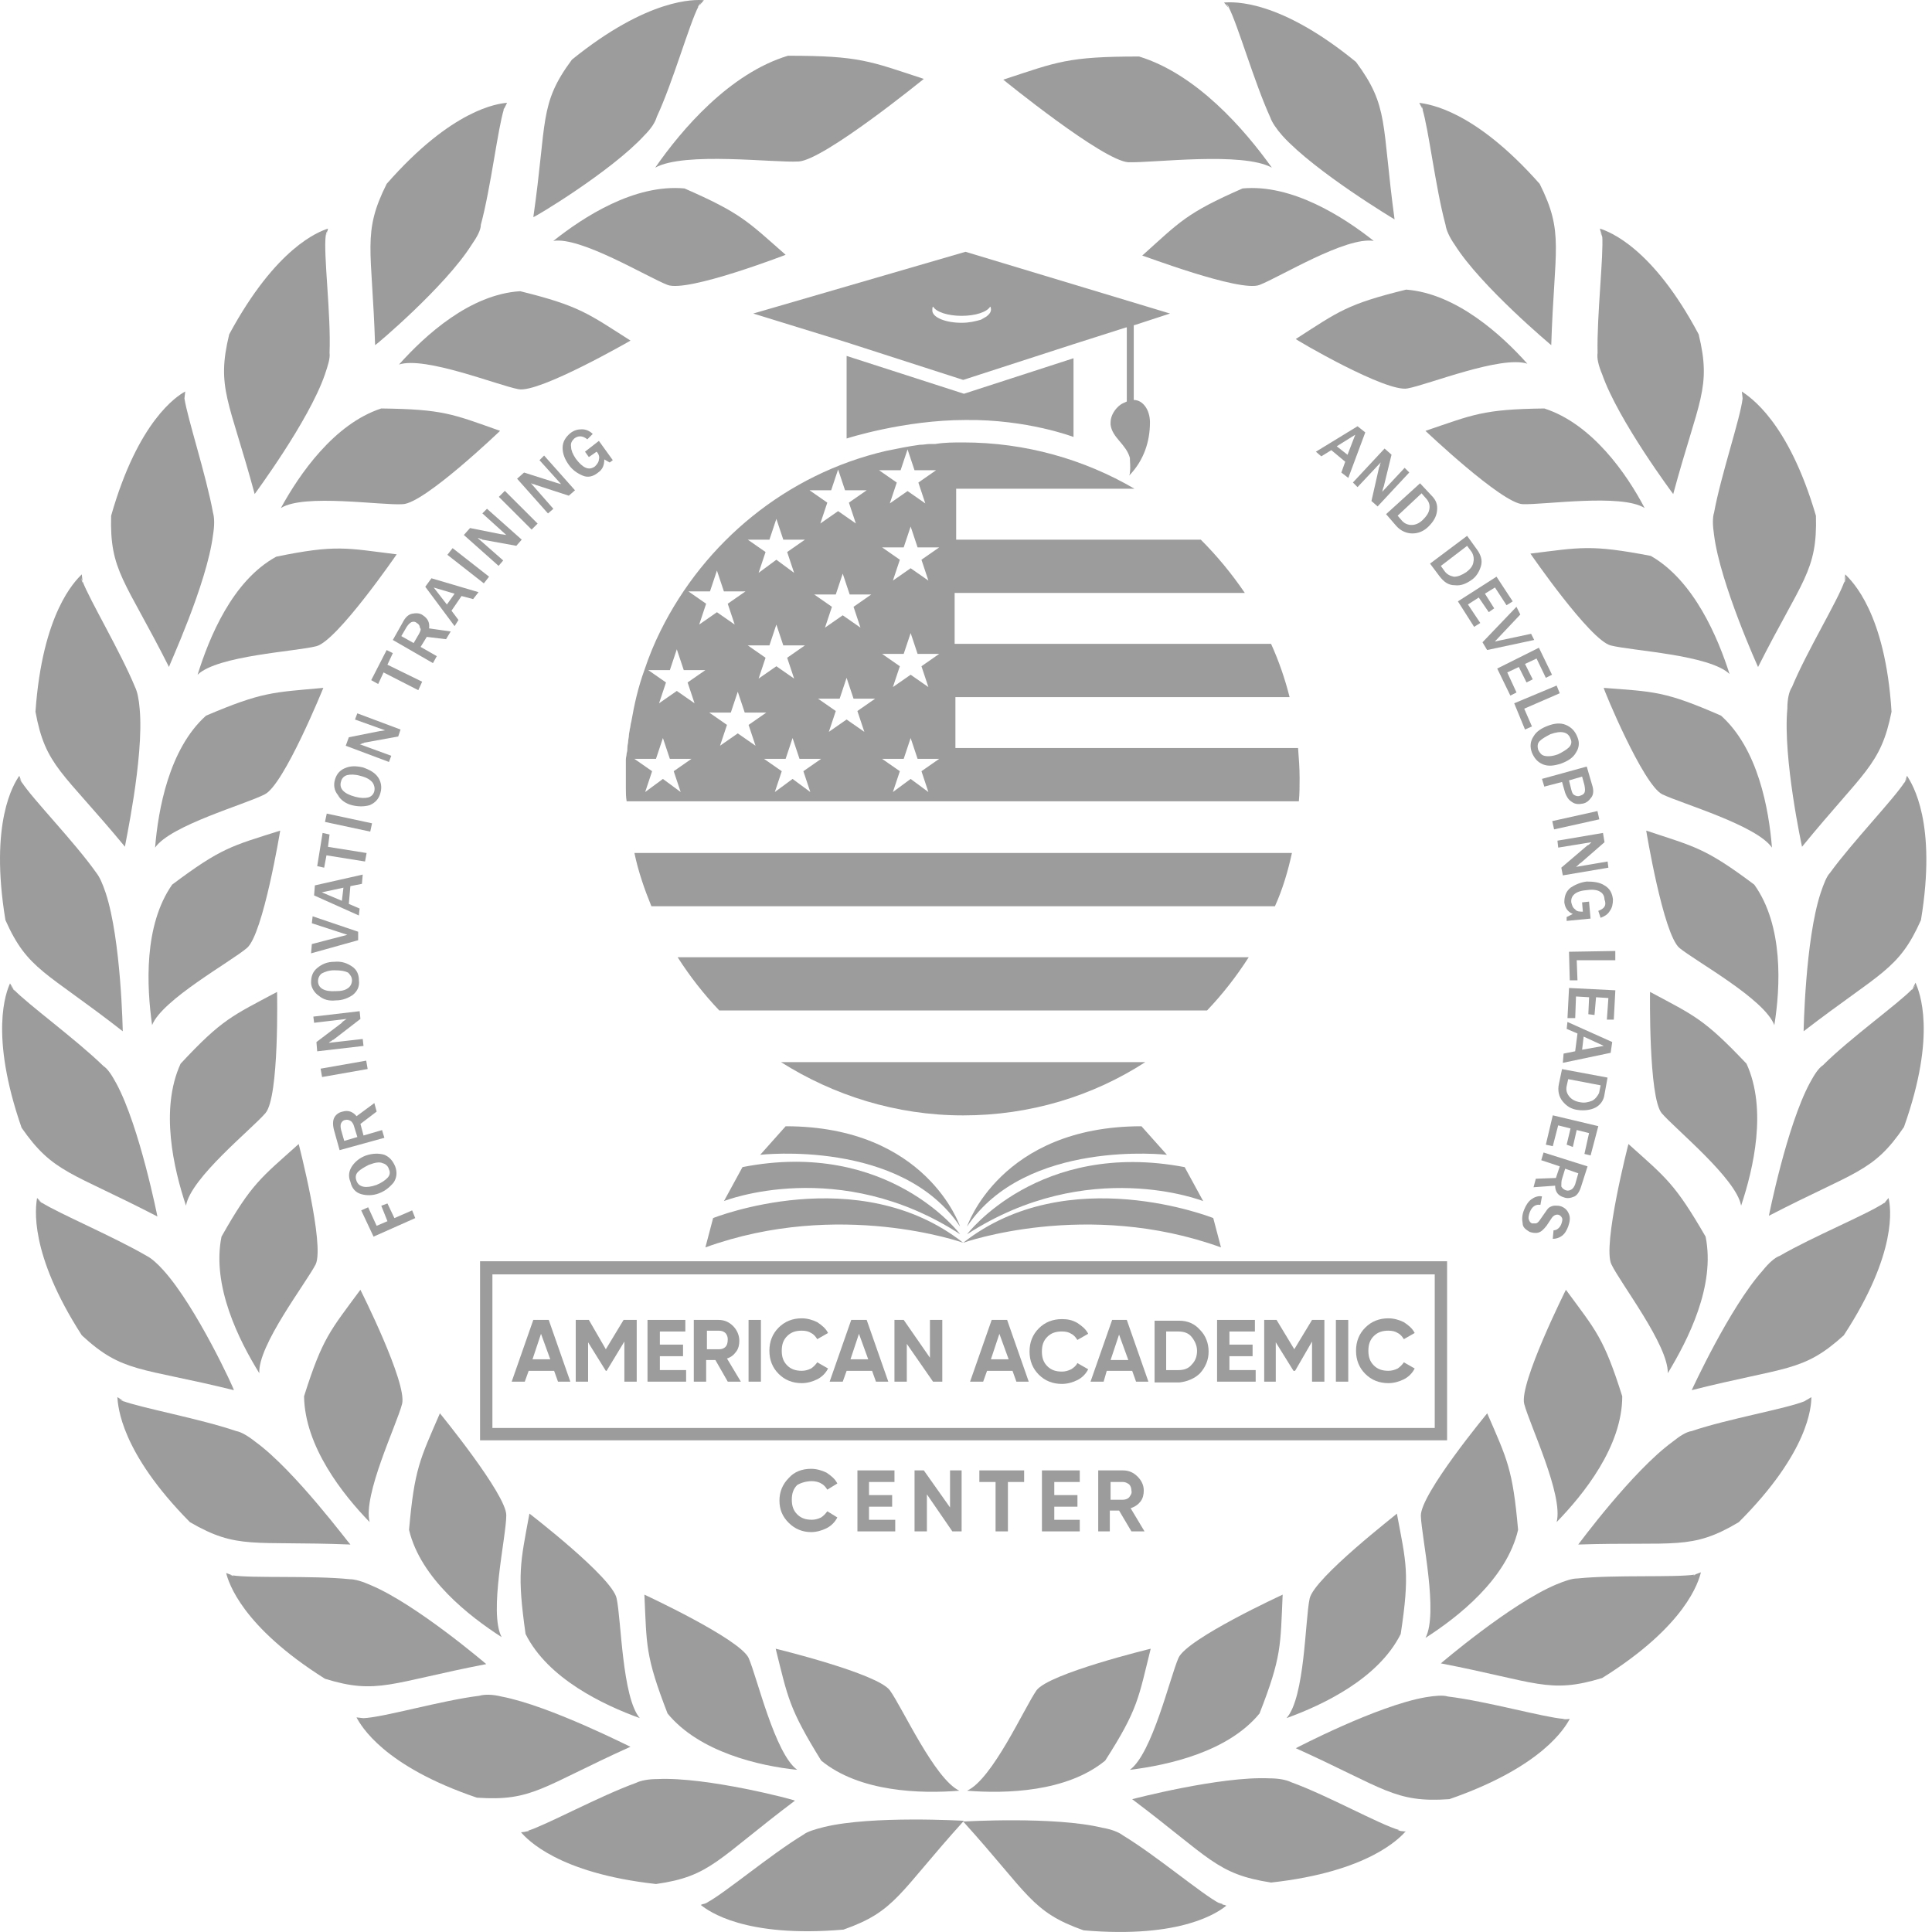 <svg width="92" height="92" viewBox="0 0 92 92" fill="none" xmlns="http://www.w3.org/2000/svg">
<g id="LOGO11">
<g id="Group">
<path id="Vector" d="M31.457 30.035C31.163 30.623 30.906 31.248 30.685 31.91C30.391 32.718 30.208 33.527 30.061 34.372C30.024 34.482 30.024 34.629 29.987 34.739C29.987 34.813 29.95 34.923 29.95 34.997C29.95 35.107 29.914 35.217 29.914 35.291C29.914 35.401 29.877 35.474 29.877 35.585C29.877 35.658 29.877 35.769 29.84 35.879C29.84 35.989 29.803 36.062 29.803 36.173C29.803 36.32 29.803 36.467 29.803 36.614C29.803 36.761 29.803 36.908 29.803 37.055C29.803 37.239 29.803 37.386 29.803 37.532C29.803 37.753 29.803 37.937 29.84 38.157H61.85C61.886 37.79 61.886 37.422 61.886 37.055C61.886 36.577 61.85 36.099 61.813 35.621H45.496V33.196H61.409C61.188 32.314 60.894 31.469 60.527 30.66H45.459V28.235H59.277C58.652 27.316 57.954 26.471 57.182 25.699H45.532V23.273H54.022C51.633 21.877 48.84 21.068 45.863 21.068C45.422 21.068 44.981 21.068 44.54 21.142C44.504 21.142 44.504 21.142 44.467 21.142C44.43 21.142 44.393 21.142 44.32 21.142H44.283C44.136 21.142 43.989 21.179 43.842 21.179H43.805C43.254 21.252 42.739 21.362 42.188 21.473C37.447 22.575 33.552 25.809 31.457 30.035ZM32.413 37.716L31.567 37.092L30.722 37.716L31.053 36.724L30.208 36.136H31.237L31.567 35.144L31.898 36.136H32.927L32.082 36.724L32.413 37.716ZM33.074 33.49L32.229 32.902L31.384 33.49L31.714 32.498L30.869 31.91H31.898L32.229 30.918L32.56 31.91H33.589L32.743 32.498L33.074 33.49ZM35.132 34.923L34.287 35.511L34.618 34.519L33.772 33.931H34.801L35.132 32.939L35.463 33.931H36.492L35.647 34.519L35.977 35.511L35.132 34.923ZM38.587 37.716L37.741 37.092L36.896 37.716L37.227 36.724L36.382 36.136H37.411L37.741 35.144L38.072 36.136H39.101L38.256 36.724L38.587 37.716ZM44.209 37.716L43.364 37.092L42.519 37.716L42.85 36.724L42.005 36.136H43.033L43.364 35.144L43.695 36.136H44.724L43.879 36.724L44.209 37.716ZM43.879 31.726L44.209 32.718L43.364 32.13L42.519 32.718L42.85 31.726L42.005 31.138H43.033L43.364 30.146L43.695 31.138H44.724L43.879 31.726ZM43.879 26.654L44.209 27.647L43.364 27.059L42.519 27.647L42.85 26.654L42.005 26.066H43.033L43.364 25.074L43.695 26.066H44.724L43.879 26.654ZM42.886 22.391L43.217 21.399L43.548 22.391H44.577L43.732 22.979L44.062 23.972L43.217 23.384L42.372 23.972L42.703 22.979L41.858 22.391H42.886ZM41.159 34.85L40.314 34.262L39.469 34.85L39.799 33.858L38.954 33.27H39.983L40.314 32.277L40.645 33.27H41.674L40.828 33.858L41.159 34.85ZM40.975 29.888L40.13 29.3L39.285 29.888L39.616 28.896L38.77 28.308H39.799L40.13 27.316L40.461 28.308H41.49L40.645 28.896L40.975 29.888ZM39.579 23.347L39.91 22.355L40.24 23.347H41.27L40.424 23.935L40.755 24.927L39.91 24.339L39.064 24.927L39.395 23.935L38.55 23.347H39.579ZM36.639 25.699L36.97 24.707L37.3 25.699H38.329L37.484 26.287L37.815 27.279L36.97 26.654L36.124 27.279L36.455 26.287L35.61 25.699H36.639ZM36.639 30.734L36.97 29.741L37.3 30.734H38.329L37.484 31.322L37.815 32.314L36.97 31.726L36.124 32.314L36.455 31.322L35.61 30.734H36.639ZM34.654 28.749L34.985 29.741L34.14 29.153L33.295 29.741L33.625 28.749L32.78 28.161H33.809L34.14 27.169L34.471 28.161H35.5L34.654 28.749Z" fill="#9D9C9D"/>
</g>
<g id="Group_2">
<path id="Vector_2" d="M61.521 40.617H30.21C30.393 41.499 30.688 42.344 31.018 43.153H60.712C61.08 42.344 61.337 41.462 61.521 40.617Z" fill="#9D9C9D"/>
</g>
<g id="Group_3">
<path id="Vector_3" d="M32.268 45.582C32.856 46.501 33.517 47.346 34.252 48.118H57.478C58.214 47.346 58.875 46.501 59.463 45.582H32.268Z" fill="#9D9C9D"/>
</g>
<g id="Group_4">
<path id="Vector_4" d="M45.864 53.114C49.062 53.114 52.038 52.195 54.537 50.578H37.191C39.69 52.158 42.667 53.114 45.864 53.114Z" fill="#9D9C9D"/>
</g>
<g id="Group_5">
<path id="Vector_5" d="M7.793 60.501C7.499 60.171 7.205 59.913 6.984 59.803C5.404 58.884 2.795 57.782 1.986 57.267L2.023 57.304C1.913 57.231 1.839 57.157 1.803 57.12C1.839 57.157 1.913 57.194 1.986 57.267L1.766 57.047C1.692 57.488 1.362 59.656 3.897 63.588C5.845 65.389 6.654 65.095 11.137 66.198C11.174 66.198 9.373 62.265 7.793 60.501Z" fill="#9D9C9D"/>
</g>
<g id="Group_6">
<path id="Vector_6" d="M15.031 60.21C15.472 59.291 14.223 54.477 14.223 54.477C12.422 56.094 11.981 56.351 10.548 58.887C10.07 61.239 11.393 63.848 12.348 65.391C12.275 64.068 14.553 61.128 15.031 60.21Z" fill="#9D9C9D"/>
</g>
<g id="Group_7">
<path id="Vector_7" d="M7.496 57.929C7.496 57.929 6.651 53.666 5.548 51.608C5.328 51.203 5.144 50.909 4.923 50.762C3.6 49.476 1.322 47.822 0.66 47.124L0.697 47.198C0.624 47.087 0.55 47.014 0.513 46.94C0.55 46.977 0.587 47.051 0.66 47.124L0.477 46.83C0.293 47.234 -0.516 49.256 1.028 53.702C2.535 55.871 3.38 55.797 7.496 57.929Z" fill="#9D9C9D"/>
</g>
<g id="Group_8">
<path id="Vector_8" d="M12.642 53.004C13.304 52.232 13.194 47.234 13.194 47.234C11.062 48.374 10.584 48.521 8.6 50.652C7.608 52.82 8.269 55.65 8.857 57.414C9.078 56.091 11.981 53.776 12.642 53.004Z" fill="#9D9C9D"/>
</g>
<g id="Group_9">
<path id="Vector_9" d="M5.845 49.108C5.845 49.108 5.771 44.771 5.036 42.529C4.889 42.088 4.742 41.758 4.595 41.574C3.53 40.067 1.545 38.046 1.03 37.237L1.067 37.311C0.994 37.201 0.957 37.127 0.92 37.054C0.957 37.09 0.994 37.164 1.03 37.237L0.92 36.943C0.663 37.311 -0.513 39.148 0.259 43.816C1.324 46.205 2.17 46.241 5.845 49.108Z" fill="#9D9C9D"/>
</g>
<g id="Group_10">
<path id="Vector_10" d="M7.243 48.814C7.72 47.601 10.991 45.8 11.763 45.139C12.535 44.477 13.343 39.553 13.343 39.553C11.028 40.288 10.55 40.361 8.198 42.125C6.838 44.073 6.985 46.976 7.243 48.814Z" fill="#9D9C9D"/>
</g>
<g id="Group_11">
<path id="Vector_11" d="M6.65 33.744C6.614 33.303 6.54 32.936 6.43 32.715C5.732 31.025 4.262 28.562 3.931 27.68V27.754C3.894 27.644 3.857 27.533 3.857 27.46C3.857 27.533 3.894 27.607 3.931 27.68L3.894 27.35C3.894 27.386 3.894 27.386 3.894 27.423C3.894 27.386 3.894 27.35 3.894 27.35C3.563 27.68 2.02 29.187 1.689 33.891C2.167 36.501 2.975 36.721 5.952 40.322C5.915 40.359 6.871 36.096 6.65 33.744Z" fill="#9D9C9D"/>
</g>
<g id="Group_12">
<path id="Vector_12" d="M12.604 37.827C13.523 37.386 15.397 32.756 15.397 32.756C12.971 32.976 12.493 32.94 9.811 34.079C8.047 35.659 7.532 38.562 7.385 40.363C8.12 39.297 11.685 38.305 12.604 37.827Z" fill="#9D9C9D"/>
</g>
<g id="Group_13">
<path id="Vector_13" d="M10.143 25.478C10.216 25.037 10.216 24.67 10.143 24.412C9.812 22.612 8.93 19.929 8.783 18.973V19.047C8.783 18.9 8.783 18.826 8.783 18.753C8.783 18.826 8.783 18.9 8.783 18.973L8.82 18.643C8.416 18.863 6.578 20.039 5.292 24.559C5.218 27.205 5.953 27.61 8.048 31.762C8.012 31.762 9.849 27.83 10.143 25.478Z" fill="#9D9C9D"/>
</g>
<g id="Group_14">
<path id="Vector_14" d="M9.409 32.13C10.364 31.212 14.076 31.028 15.068 30.771C16.061 30.513 18.89 26.397 18.89 26.397C16.502 26.103 16.024 25.919 13.157 26.508C11.063 27.647 9.96 30.366 9.409 32.13Z" fill="#9D9C9D"/>
</g>
<g id="Group_15">
<path id="Vector_15" d="M15.472 17.831C15.619 17.39 15.729 17.059 15.693 16.802C15.766 14.964 15.399 12.171 15.509 11.216V11.289C15.509 11.142 15.546 11.069 15.582 10.995C15.582 11.069 15.546 11.142 15.546 11.216L15.619 10.885C15.178 11.032 13.157 11.767 10.915 15.92C10.29 18.492 10.915 19.043 12.128 23.527C12.091 23.564 14.7 20.072 15.472 17.831Z" fill="#9D9C9D"/>
</g>
<g id="Group_16">
<path id="Vector_16" d="M13.376 24.192C14.478 23.494 18.19 24.082 19.182 24.008C20.211 23.971 23.813 20.517 23.813 20.517C21.534 19.708 21.093 19.488 18.153 19.451C15.911 20.186 14.258 22.575 13.376 24.192Z" fill="#9D9C9D"/>
</g>
<g id="Group_17">
<path id="Vector_17" d="M22.456 11.659C22.713 11.291 22.897 10.96 22.897 10.703C23.375 8.939 23.705 6.109 23.999 5.19L23.963 5.264C23.999 5.154 24.036 5.043 24.073 4.97C24.036 5.007 23.999 5.08 23.999 5.19L24.146 4.896C23.705 4.933 21.537 5.19 18.413 8.755C17.237 11.107 17.715 11.806 17.862 16.436C17.899 16.436 21.206 13.643 22.456 11.659Z" fill="#9D9C9D"/>
</g>
<g id="Group_18">
<path id="Vector_18" d="M19 17.358C20.249 16.954 23.704 18.351 24.696 18.535C25.689 18.718 30.025 16.219 30.025 16.219C28.004 14.933 27.599 14.565 24.77 13.867C22.381 14.014 20.249 15.962 19 17.358Z" fill="#9D9C9D"/>
</g>
<g id="Group_19">
<path id="Vector_19" d="M30.689 6.441C31.02 6.11 31.204 5.816 31.277 5.559C32.049 3.905 32.821 1.149 33.262 0.304L33.225 0.34C33.298 0.23 33.335 0.157 33.409 0.083C33.372 0.12 33.335 0.193 33.298 0.267L33.519 0.01C33.078 -0.027 30.873 -0.101 27.235 2.839C25.654 4.971 26.058 5.743 25.397 10.336C25.36 10.41 29.109 8.168 30.689 6.441Z" fill="#9D9C9D"/>
</g>
<g id="Group_20">
<path id="Vector_20" d="M32.597 8.974C30.208 8.753 27.782 10.334 26.349 11.473C27.635 11.252 30.833 13.2 31.788 13.568C32.744 13.935 37.411 12.134 37.411 12.134C35.574 10.517 35.279 10.15 32.597 8.974Z" fill="#9D9C9D"/>
</g>
<g id="Group_21">
<path id="Vector_21" d="M31.201 7.983C32.597 7.211 36.86 7.763 38.036 7.689C39.249 7.616 43.99 3.757 43.99 3.757C41.417 2.912 40.94 2.654 37.522 2.654C34.729 3.5 32.45 6.182 31.201 7.983Z" fill="#9D9C9D"/>
</g>
<g id="Group_22">
<path id="Vector_22" d="M12.167 68.661C11.799 68.367 11.468 68.183 11.248 68.146C9.521 67.558 6.728 67.044 5.846 66.713L5.919 66.75C5.809 66.713 5.699 66.64 5.662 66.603C5.699 66.64 5.772 66.676 5.882 66.713L5.588 66.529C5.625 66.97 5.735 69.139 9.043 72.483C11.321 73.806 12.02 73.365 16.687 73.549C16.65 73.549 14.041 70.021 12.167 68.661Z" fill="#9D9C9D"/>
</g>
<g id="Group_23">
<path id="Vector_23" d="M17.161 61.418C15.728 63.366 15.361 63.697 14.479 66.49C14.515 68.878 16.316 71.157 17.602 72.48C17.272 71.194 18.889 67.849 19.146 66.857C19.403 65.865 17.161 61.418 17.161 61.418Z" fill="#9D9C9D"/>
</g>
<g id="Group_24">
<path id="Vector_24" d="M23.155 79.243C23.155 79.243 19.848 76.413 17.679 75.494C17.275 75.311 16.907 75.2 16.65 75.2C14.85 75.016 11.983 75.163 11.064 75.016L11.138 75.053C11.027 75.016 10.917 75.016 10.844 74.98C10.88 75.016 10.991 75.016 11.064 75.016L10.77 74.906C10.88 75.347 11.505 77.442 15.474 79.941C17.973 80.713 18.598 80.125 23.155 79.243Z" fill="#9D9C9D"/>
</g>
<g id="Group_25">
<path id="Vector_25" d="M20.948 67.301C19.993 69.506 19.735 69.947 19.478 72.85C20.029 75.165 22.345 76.966 23.888 77.958C23.263 76.782 24.109 73.181 24.109 72.152C24.109 71.16 20.948 67.301 20.948 67.301Z" fill="#9D9C9D"/>
</g>
<g id="Group_26">
<path id="Vector_26" d="M23.885 80.789C23.444 80.679 23.077 80.679 22.82 80.752C21.019 80.973 18.263 81.781 17.307 81.818H17.381C17.234 81.818 17.16 81.818 17.087 81.818C17.16 81.818 17.234 81.818 17.307 81.818L16.976 81.781C17.197 82.186 18.263 84.097 22.709 85.603C25.355 85.787 25.796 85.089 30.023 83.178C30.059 83.215 26.201 81.23 23.885 80.789Z" fill="#9D9C9D"/>
</g>
<g id="Group_27">
<path id="Vector_27" d="M25.211 72.076C24.77 74.465 24.623 74.943 25.027 77.809C26.093 79.941 28.739 81.19 30.466 81.815C29.621 80.823 29.584 77.111 29.364 76.119C29.18 75.126 25.211 72.076 25.211 72.076Z" fill="#9D9C9D"/>
</g>
<g id="Group_28">
<path id="Vector_28" d="M31.313 84.717C30.872 84.717 30.504 84.79 30.284 84.9C28.556 85.525 26.058 86.885 25.139 87.179H25.212C25.102 87.216 24.992 87.216 24.918 87.252C24.992 87.252 25.065 87.216 25.139 87.216L24.808 87.252C24.845 87.252 24.845 87.252 24.881 87.252C24.845 87.252 24.808 87.252 24.808 87.252C25.102 87.583 26.572 89.2 31.239 89.715C33.849 89.347 34.143 88.539 37.854 85.746C37.854 85.709 33.665 84.606 31.313 84.717Z" fill="#9D9C9D"/>
</g>
<g id="Group_29">
<path id="Vector_29" d="M30.686 75.936C30.797 78.361 30.723 78.839 31.789 81.595C33.296 83.433 36.162 84.094 37.963 84.278C36.897 83.506 36.052 79.868 35.648 78.949C35.207 78.03 30.686 75.936 30.686 75.936Z" fill="#9D9C9D"/>
</g>
<g id="Group_30">
<path id="Vector_30" d="M39.248 86.999C38.807 87.109 38.44 87.219 38.256 87.366C36.676 88.322 34.507 90.159 33.662 90.6L33.736 90.563C33.625 90.637 33.515 90.674 33.441 90.674C33.478 90.674 33.552 90.637 33.662 90.6L33.368 90.71C33.736 91.004 35.463 92.29 40.167 91.886C42.666 91.004 42.776 90.159 45.9 86.704C45.863 86.704 41.527 86.447 39.248 86.999Z" fill="#9D9C9D"/>
</g>
<g id="Group_31">
<path id="Vector_31" d="M45.684 85.272C44.508 84.721 42.964 81.303 42.376 80.494C41.788 79.686 36.937 78.51 36.937 78.51C37.525 80.862 37.562 81.34 39.105 83.839C40.943 85.345 43.846 85.419 45.684 85.272Z" fill="#9D9C9D"/>
</g>
<g id="Group_32">
<path id="Vector_32" d="M89.746 57.267C89.819 57.231 89.893 57.157 89.93 57.12C89.893 57.157 89.819 57.231 89.709 57.304L89.746 57.267C88.937 57.819 86.328 58.884 84.748 59.803C84.527 59.877 84.233 60.134 83.939 60.501C82.359 62.265 80.558 66.198 80.558 66.198C85.079 65.058 85.85 65.353 87.798 63.588C90.371 59.656 90.04 57.488 89.93 57.047L89.746 57.267Z" fill="#9D9C9D"/>
</g>
<g id="Group_33">
<path id="Vector_33" d="M81.219 58.887C79.749 56.351 79.345 56.094 77.544 54.477C77.544 54.477 76.294 59.328 76.735 60.21C77.176 61.128 79.455 64.068 79.418 65.391C80.374 63.811 81.697 61.239 81.219 58.887Z" fill="#9D9C9D"/>
</g>
<g id="Group_34">
<path id="Vector_34" d="M91.069 47.089C91.142 47.015 91.179 46.942 91.216 46.905C91.179 46.979 91.106 47.052 91.032 47.162L91.069 47.089C90.407 47.787 88.092 49.441 86.806 50.727C86.585 50.874 86.402 51.168 86.181 51.572C85.079 53.63 84.233 57.894 84.233 57.894C88.35 55.762 89.195 55.836 90.665 53.667C92.245 49.22 91.4 47.236 91.216 46.795L91.069 47.089Z" fill="#9D9C9D"/>
</g>
<g id="Group_35">
<path id="Vector_35" d="M83.167 50.652C81.146 48.521 80.705 48.374 78.573 47.234C78.573 47.234 78.5 52.232 79.124 53.004C79.786 53.776 82.689 56.128 82.91 57.414C83.498 55.65 84.159 52.82 83.167 50.652Z" fill="#9D9C9D"/>
</g>
<g id="Group_36">
<path id="Vector_36" d="M86.695 42.529C85.96 44.771 85.887 49.108 85.887 49.108C89.562 46.278 90.407 46.205 91.473 43.816C92.244 39.185 91.068 37.348 90.811 36.943L90.701 37.237C90.738 37.164 90.774 37.09 90.811 37.054C90.774 37.127 90.738 37.201 90.664 37.311L90.701 37.237C90.186 38.046 88.202 40.104 87.136 41.574C86.989 41.721 86.842 42.088 86.695 42.529Z" fill="#9D9C9D"/>
</g>
<g id="Group_37">
<path id="Vector_37" d="M84.492 48.814C84.785 47.013 84.933 44.073 83.536 42.125C81.184 40.361 80.706 40.325 78.391 39.553C78.391 39.553 79.199 44.477 79.971 45.139C80.78 45.8 84.014 47.564 84.492 48.814Z" fill="#9D9C9D"/>
</g>
<g id="Group_38">
<path id="Vector_38" d="M85.112 33.744C84.892 36.096 85.811 40.322 85.811 40.322C88.751 36.721 89.559 36.464 90.073 33.891C89.779 29.187 88.199 27.68 87.868 27.35C87.868 27.386 87.868 27.386 87.868 27.423C87.868 27.386 87.868 27.35 87.868 27.35L87.832 27.68C87.868 27.607 87.868 27.533 87.905 27.46C87.905 27.533 87.868 27.644 87.832 27.754V27.68C87.538 28.562 86.031 31.025 85.333 32.715C85.186 32.936 85.112 33.303 85.112 33.744Z" fill="#9D9C9D"/>
</g>
<g id="Group_39">
<path id="Vector_39" d="M79.161 37.827C80.08 38.268 83.644 39.297 84.379 40.363C84.232 38.526 83.718 35.659 81.954 34.079C79.271 32.903 78.757 32.94 76.368 32.756C76.331 32.756 78.242 37.386 79.161 37.827Z" fill="#9D9C9D"/>
</g>
<g id="Group_40">
<path id="Vector_40" d="M83.717 31.762C85.812 27.61 86.547 27.205 86.473 24.559C85.15 20.039 83.313 18.9 82.945 18.643L82.982 18.973C82.982 18.863 82.982 18.79 82.982 18.753C82.982 18.826 82.982 18.937 82.982 19.047V18.973C82.872 19.929 81.953 22.612 81.622 24.412C81.549 24.633 81.549 25 81.622 25.478C81.916 27.793 83.717 31.762 83.717 31.762Z" fill="#9D9C9D"/>
</g>
<g id="Group_41">
<path id="Vector_41" d="M78.61 26.472C75.744 25.921 75.266 26.068 72.877 26.362C72.877 26.362 75.707 30.478 76.699 30.735C77.692 30.992 81.403 31.176 82.359 32.095C81.808 30.367 80.668 27.648 78.61 26.472Z" fill="#9D9C9D"/>
</g>
<g id="Group_42">
<path id="Vector_42" d="M76.075 16.802C76.038 17.059 76.112 17.39 76.296 17.831C77.067 20.036 79.677 23.527 79.677 23.527C80.889 19.043 81.514 18.492 80.889 15.92C78.684 11.767 76.626 11.032 76.186 10.885L76.259 11.216C76.259 11.105 76.222 11.032 76.222 10.995C76.259 11.069 76.259 11.179 76.296 11.289V11.216C76.369 12.171 76.038 15.001 76.075 16.802Z" fill="#9D9C9D"/>
</g>
<g id="Group_43">
<path id="Vector_43" d="M73.539 19.451C70.599 19.488 70.158 19.745 67.879 20.517C67.879 20.517 71.517 23.971 72.51 24.008C73.539 24.045 77.214 23.494 78.316 24.192C77.471 22.575 75.817 20.186 73.539 19.451Z" fill="#9D9C9D"/>
</g>
<g id="Group_44">
<path id="Vector_44" d="M67.658 4.97C67.695 5.043 67.732 5.117 67.769 5.264L67.732 5.19C68.026 6.109 68.356 8.939 68.834 10.703C68.871 10.96 69.018 11.291 69.275 11.659C70.525 13.643 73.869 16.436 73.869 16.436C74.016 11.806 74.494 11.107 73.318 8.755C70.194 5.227 68.062 4.97 67.585 4.896L67.732 5.19C67.695 5.08 67.695 5.007 67.658 4.97Z" fill="#9D9C9D"/>
</g>
<g id="Group_45">
<path id="Vector_45" d="M67.034 18.495C68.026 18.311 71.48 16.915 72.73 17.319C71.517 15.959 69.349 13.975 66.96 13.791C64.13 14.489 63.763 14.82 61.705 16.143C61.705 16.18 66.041 18.716 67.034 18.495Z" fill="#9D9C9D"/>
</g>
<g id="Group_46">
<path id="Vector_46" d="M58.36 0.121C58.397 0.157 58.47 0.268 58.544 0.378L58.507 0.341C58.948 1.186 59.72 3.906 60.492 5.596C60.565 5.817 60.786 6.148 61.08 6.478C62.66 8.206 66.408 10.447 66.408 10.447C65.784 5.854 66.151 5.082 64.571 2.95C60.933 -0.026 58.764 0.084 58.287 0.121L58.507 0.378C58.434 0.231 58.397 0.157 58.36 0.121Z" fill="#9D9C9D"/>
</g>
<g id="Group_47">
<path id="Vector_47" d="M59.978 13.568C60.933 13.2 64.094 11.252 65.417 11.473C63.983 10.334 61.521 8.753 59.169 8.974C56.486 10.15 56.193 10.554 54.392 12.171C54.355 12.134 59.059 13.935 59.978 13.568Z" fill="#9D9C9D"/>
</g>
<g id="Group_48">
<path id="Vector_48" d="M60.564 7.983C59.278 6.183 56.999 3.537 54.243 2.691C50.825 2.691 50.347 2.949 47.775 3.794C47.775 3.794 52.516 7.653 53.728 7.726C54.904 7.763 59.167 7.212 60.564 7.983Z" fill="#9D9C9D"/>
</g>
<g id="Group_49">
<path id="Vector_49" d="M86.145 66.603C86.071 66.64 85.998 66.676 85.888 66.75L85.961 66.713C85.079 67.081 82.286 67.558 80.559 68.146C80.302 68.183 80.008 68.367 79.64 68.661C77.729 70.057 75.156 73.549 75.156 73.549C79.787 73.402 80.522 73.843 82.801 72.483C86.145 69.139 86.255 66.97 86.255 66.529L85.961 66.713C86.035 66.676 86.108 66.64 86.145 66.603Z" fill="#9D9C9D"/>
</g>
<g id="Group_50">
<path id="Vector_50" d="M77.25 66.49C76.368 63.697 76 63.366 74.567 61.418C74.567 61.418 72.325 65.901 72.583 66.857C72.84 67.849 74.457 71.194 74.126 72.48C75.412 71.157 77.25 68.878 77.25 66.49Z" fill="#9D9C9D"/>
</g>
<g id="Group_51">
<path id="Vector_51" d="M80.923 74.945C80.85 74.981 80.776 74.981 80.629 75.018L80.703 74.981C79.747 75.128 76.917 74.981 75.117 75.165C74.859 75.165 74.528 75.275 74.088 75.459C71.919 76.378 68.612 79.208 68.612 79.208C73.169 80.09 73.757 80.678 76.293 79.906C80.298 77.407 80.886 75.312 80.996 74.871L80.703 74.981C80.776 75.018 80.85 74.981 80.923 74.945Z" fill="#9D9C9D"/>
</g>
<g id="Group_52">
<path id="Vector_52" d="M72.29 72.85C72.033 69.947 71.776 69.506 70.82 67.301C70.82 67.301 67.623 71.16 67.66 72.189C67.696 73.218 68.505 76.819 67.88 77.995C69.424 77.003 71.739 75.202 72.29 72.85Z" fill="#9D9C9D"/>
</g>
<g id="Group_53">
<path id="Vector_53" d="M74.678 81.852C74.604 81.852 74.494 81.852 74.384 81.852H74.457C73.502 81.778 70.782 81.007 68.945 80.786C68.724 80.713 68.32 80.749 67.879 80.823C65.564 81.227 61.705 83.248 61.705 83.248C65.931 85.159 66.409 85.858 69.018 85.674C73.465 84.13 74.531 82.256 74.751 81.852L74.42 81.889C74.531 81.852 74.604 81.852 74.678 81.852Z" fill="#9D9C9D"/>
</g>
<g id="Group_54">
<path id="Vector_54" d="M62.365 76.119C62.145 77.111 62.145 80.823 61.263 81.815C62.99 81.19 65.636 79.941 66.701 77.809C67.142 74.906 66.959 74.428 66.518 72.076C66.555 72.076 62.586 75.126 62.365 76.119Z" fill="#9D9C9D"/>
</g>
<g id="Group_55">
<path id="Vector_55" d="M66.849 87.219C66.776 87.219 66.666 87.183 66.555 87.146H66.629C65.71 86.889 63.211 85.492 61.484 84.867C61.263 84.757 60.896 84.683 60.455 84.683C58.103 84.573 53.913 85.676 53.913 85.676C57.625 88.469 57.919 89.241 60.528 89.645C65.196 89.13 66.666 87.513 66.96 87.183C66.923 87.219 66.886 87.219 66.849 87.219C66.886 87.219 66.923 87.219 66.96 87.219L66.629 87.183C66.702 87.219 66.776 87.219 66.849 87.219Z" fill="#9D9C9D"/>
</g>
<g id="Group_56">
<path id="Vector_56" d="M59.977 81.595C61.042 78.876 60.969 78.361 61.079 75.936C61.079 75.936 56.522 78.03 56.118 78.949C55.714 79.868 54.868 83.506 53.803 84.278C55.603 84.057 58.47 83.433 59.977 81.595Z" fill="#9D9C9D"/>
</g>
<g id="Group_57">
<path id="Vector_57" d="M58.289 90.709C58.216 90.709 58.142 90.635 57.995 90.598L58.069 90.635C57.223 90.194 55.055 88.357 53.475 87.401C53.291 87.254 52.923 87.107 52.483 87.034C50.204 86.482 45.867 86.74 45.867 86.74C48.991 90.194 49.102 91.039 51.6 91.921C56.304 92.326 58.032 91.039 58.399 90.745L58.105 90.635C58.179 90.635 58.216 90.672 58.289 90.709Z" fill="#9D9C9D"/>
</g>
<g id="Group_58">
<path id="Vector_58" d="M46.05 85.272C47.887 85.419 50.791 85.345 52.628 83.839C54.208 81.376 54.208 80.862 54.796 78.51C54.796 78.51 49.945 79.686 49.357 80.494C48.769 81.34 47.263 84.721 46.05 85.272Z" fill="#9D9C9D"/>
</g>
<g id="Group_59">
<path id="Vector_59" d="M62.661 21.51L62.919 21.73L63.396 21.436L64.058 21.987L63.874 22.502L64.205 22.759L65.013 20.591L64.646 20.297L62.661 21.51ZM64.168 21.657L63.654 21.252L64.536 20.701L64.168 21.657Z" fill="#9D9C9D"/>
</g>
<g id="Group_60">
<path id="Vector_60" d="M66.263 21.653L65.932 21.359L64.425 22.976L64.645 23.197L65.748 22.021C65.748 22.058 65.711 22.094 65.711 22.131C65.711 22.205 65.674 22.241 65.674 22.241L65.307 23.858L65.601 24.116L67.108 22.499L66.887 22.278L65.822 23.417C65.858 23.234 65.895 23.16 65.895 23.16L66.263 21.653Z" fill="#9D9C9D"/>
</g>
<g id="Group_61">
<path id="Vector_61" d="M66.004 24.484L66.481 25.035C66.702 25.292 66.996 25.402 67.253 25.402C67.547 25.402 67.804 25.292 68.025 25.072C68.245 24.851 68.392 24.631 68.429 24.337C68.466 24.043 68.392 23.822 68.172 23.602L67.621 23.014L66.004 24.484ZM67.951 23.785C68.061 23.932 68.098 24.079 68.062 24.263C68.025 24.447 67.915 24.594 67.767 24.741C67.584 24.925 67.4 24.998 67.216 24.998C67.032 24.998 66.885 24.925 66.775 24.814L66.555 24.557L67.694 23.491L67.951 23.785Z" fill="#9D9C9D"/>
</g>
<g id="Group_62">
<path id="Vector_62" d="M70.523 26.949C70.597 26.692 70.523 26.434 70.339 26.177L69.862 25.516L68.097 26.839L68.538 27.427C68.759 27.721 68.98 27.868 69.273 27.868C69.567 27.904 69.825 27.794 70.082 27.61C70.302 27.463 70.45 27.206 70.523 26.949ZM70.156 26.802C70.119 26.986 69.972 27.133 69.825 27.243C69.604 27.39 69.421 27.463 69.237 27.463C69.053 27.427 68.906 27.353 68.796 27.206L68.612 26.949L69.862 25.993L70.082 26.287C70.192 26.471 70.192 26.655 70.156 26.802Z" fill="#9D9C9D"/>
</g>
<g id="Group_63">
<path id="Vector_63" d="M70.894 29.151L71.152 28.968L70.711 28.269L71.189 27.975L71.74 28.821L72.034 28.637L71.262 27.461L69.424 28.637L70.196 29.85L70.49 29.666L69.902 28.784L70.417 28.453L70.894 29.151Z" fill="#9D9C9D"/>
</g>
<g id="Group_64">
<path id="Vector_64" d="M73.057 30.475L72.91 30.181L71.183 30.548L72.396 29.262L72.212 28.895L70.595 30.585L70.816 30.953L73.057 30.475Z" fill="#9D9C9D"/>
</g>
<g id="Group_65">
<path id="Vector_65" d="M73.611 32.277L73.905 32.13L73.281 30.844L71.296 31.836L71.921 33.122L72.215 32.975L71.774 32.02L72.325 31.762L72.692 32.498L72.987 32.35L72.619 31.616L73.17 31.358L73.611 32.277Z" fill="#9D9C9D"/>
</g>
<g id="Group_66">
<path id="Vector_66" d="M72.95 34.592L72.582 33.747L74.273 33.012L74.126 32.645L72.105 33.49L72.619 34.739L72.95 34.592Z" fill="#9D9C9D"/>
</g>
<g id="Group_67">
<path id="Vector_67" d="M74.567 34.52C74.309 34.409 74.015 34.446 73.721 34.556C73.427 34.667 73.17 34.814 73.023 35.071C72.876 35.291 72.839 35.549 72.95 35.843C73.06 36.1 73.207 36.284 73.464 36.394C73.721 36.504 74.015 36.468 74.346 36.357C74.64 36.247 74.897 36.1 75.044 35.843C75.191 35.622 75.228 35.365 75.118 35.108C75.008 34.814 74.824 34.63 74.567 34.52ZM74.714 35.586C74.603 35.696 74.42 35.806 74.199 35.916C73.905 36.026 73.685 36.026 73.538 35.99C73.391 35.953 73.317 35.843 73.244 35.696C73.207 35.549 73.207 35.402 73.317 35.291C73.427 35.181 73.611 35.071 73.832 34.961C74.346 34.777 74.677 34.85 74.787 35.181C74.861 35.328 74.824 35.475 74.714 35.586Z" fill="#9D9C9D"/>
</g>
<g id="Group_68">
<path id="Vector_68" d="M75.559 36.502L73.427 37.09L73.538 37.458L74.383 37.237L74.53 37.752C74.603 37.935 74.677 38.082 74.861 38.193C75.008 38.303 75.191 38.303 75.375 38.266C75.559 38.229 75.669 38.119 75.779 37.972C75.89 37.825 75.89 37.605 75.816 37.384L75.559 36.502ZM75.449 37.752C75.412 37.825 75.338 37.862 75.228 37.898C75.118 37.935 75.044 37.898 74.971 37.862C74.897 37.825 74.861 37.752 74.824 37.605L74.714 37.163L75.338 36.98L75.449 37.384C75.485 37.568 75.485 37.678 75.449 37.752Z" fill="#9D9C9D"/>
</g>
<g id="Group_69">
<path id="Vector_69" d="M76.069 38.622L73.917 39.1L74.004 39.494L76.157 39.016L76.069 38.622Z" fill="#9D9C9D"/>
</g>
<g id="Group_70">
<path id="Vector_70" d="M76.406 40.105L76.332 39.664L74.164 40.032L74.201 40.362L75.781 40.105C75.744 40.142 75.708 40.179 75.708 40.179C75.671 40.215 75.634 40.252 75.597 40.252L74.348 41.318L74.421 41.685L76.59 41.318L76.553 41.024L75.046 41.281C75.193 41.171 75.23 41.097 75.267 41.097L76.406 40.105Z" fill="#9D9C9D"/>
</g>
<g id="Group_71">
<path id="Vector_71" d="M76.109 43.375L76.219 43.706C76.403 43.632 76.55 43.559 76.66 43.375C76.77 43.228 76.807 43.044 76.807 42.824C76.77 42.53 76.66 42.309 76.403 42.162C76.182 42.015 75.888 41.978 75.558 41.978C75.263 42.015 75.006 42.126 74.786 42.273C74.565 42.456 74.492 42.677 74.492 42.971C74.528 43.228 74.639 43.412 74.896 43.522L74.602 43.669V43.853L75.741 43.742L75.668 42.934L75.337 42.971L75.374 43.412C75.227 43.412 75.08 43.412 75.006 43.301C74.896 43.228 74.859 43.118 74.823 42.971C74.786 42.64 75.043 42.419 75.594 42.383C75.852 42.346 76.072 42.383 76.182 42.456C76.329 42.53 76.403 42.677 76.403 42.824C76.513 43.118 76.403 43.265 76.109 43.375Z" fill="#9D9C9D"/>
</g>
<g id="Group_72">
<path id="Vector_72" d="M76.919 45.285L74.714 45.322L74.751 46.682H75.118L75.082 45.726H76.919V45.285Z" fill="#9D9C9D"/>
</g>
<g id="Group_73">
<path id="Vector_73" d="M76.921 47.157L74.716 47.047L74.642 48.48H75.01L75.047 47.451L75.671 47.488L75.635 48.296L75.929 48.333L76.002 47.488L76.59 47.525L76.517 48.554H76.847L76.921 47.157Z" fill="#9D9C9D"/>
</g>
<g id="Group_74">
<path id="Vector_74" d="M76.772 49.62L74.64 48.664L74.604 48.995L75.118 49.215L75.008 50.061L74.457 50.171L74.42 50.612L76.698 50.134L76.772 49.62ZM75.339 49.987L75.412 49.362L76.368 49.803L75.339 49.987Z" fill="#9D9C9D"/>
</g>
<g id="Group_75">
<path id="Vector_75" d="M76.403 52.123L76.55 51.314L74.382 50.91L74.235 51.608C74.162 51.939 74.235 52.233 74.419 52.454C74.603 52.674 74.823 52.821 75.154 52.858C75.448 52.895 75.742 52.858 75.962 52.748C76.183 52.637 76.367 52.417 76.403 52.123ZM75.815 52.417C75.632 52.49 75.448 52.527 75.264 52.49C75.007 52.454 74.823 52.343 74.713 52.196C74.603 52.049 74.566 51.902 74.603 51.719L74.676 51.388L76.22 51.682L76.146 52.049C76.073 52.196 75.962 52.343 75.815 52.417Z" fill="#9D9C9D"/>
</g>
<g id="Group_76">
<path id="Vector_76" d="M76.11 53.626L73.942 53.111L73.611 54.508L73.942 54.581L74.199 53.589L74.787 53.736L74.603 54.508L74.897 54.618L75.081 53.81L75.669 53.957L75.449 54.949L75.743 55.022L76.11 53.626Z" fill="#9D9C9D"/>
</g>
<g id="Group_77">
<path id="Vector_77" d="M74.458 57.012C74.642 57.086 74.789 57.049 74.973 56.976C75.12 56.902 75.23 56.718 75.304 56.461L75.598 55.542L73.503 54.881L73.393 55.248L74.275 55.542L74.091 56.094L73.135 56.13L73.025 56.535L74.054 56.461C74.054 56.755 74.201 56.939 74.458 57.012ZM74.385 56.13L74.532 55.653L75.157 55.873L75.01 56.388C74.973 56.498 74.899 56.608 74.826 56.645C74.752 56.682 74.679 56.718 74.569 56.682C74.458 56.645 74.385 56.571 74.348 56.498C74.348 56.351 74.348 56.241 74.385 56.13Z" fill="#9D9C9D"/>
</g>
<g id="Group_78">
<path id="Vector_78" d="M72.839 58.661C72.949 58.698 73.096 58.734 73.243 58.698C73.39 58.661 73.5 58.551 73.647 58.367L73.868 58.036C73.978 57.852 74.125 57.816 74.235 57.852C74.309 57.889 74.346 57.926 74.382 57.999C74.419 58.073 74.382 58.183 74.346 58.294C74.272 58.477 74.125 58.587 73.978 58.587L73.941 58.992C74.088 58.992 74.235 58.955 74.382 58.845C74.529 58.734 74.603 58.587 74.676 58.404C74.75 58.183 74.787 57.999 74.713 57.816C74.64 57.632 74.529 57.522 74.346 57.448C74.235 57.411 74.162 57.411 74.052 57.411C73.941 57.411 73.868 57.448 73.794 57.485C73.721 57.522 73.647 57.632 73.574 57.742L73.317 58.11C73.243 58.22 73.169 58.257 73.133 58.257C73.059 58.257 73.022 58.257 72.949 58.257C72.876 58.22 72.839 58.183 72.802 58.073C72.765 57.999 72.802 57.852 72.839 57.742C72.949 57.448 73.133 57.338 73.353 57.375L73.427 56.971C73.243 56.934 73.059 57.007 72.912 57.117C72.765 57.228 72.655 57.411 72.582 57.595C72.471 57.852 72.471 58.073 72.508 58.257C72.508 58.441 72.655 58.551 72.839 58.661Z" fill="#9D9C9D"/>
</g>
<g id="Group_79">
<path id="Vector_79" d="M19.626 57.637L18.781 58.005L18.45 57.307L18.156 57.417L18.45 58.152L17.935 58.372L17.531 57.49L17.2 57.637L17.788 58.887L19.773 58.005L19.626 57.637Z" fill="#9D9C9D"/>
</g>
<g id="Group_80">
<path id="Vector_80" d="M17.2 56.863C17.457 56.937 17.751 56.937 18.045 56.826C18.339 56.716 18.559 56.532 18.743 56.312C18.89 56.091 18.927 55.834 18.817 55.54C18.706 55.283 18.559 55.099 18.302 54.989C18.045 54.915 17.751 54.915 17.42 55.026C17.126 55.136 16.906 55.319 16.759 55.54C16.612 55.761 16.575 56.018 16.685 56.275C16.759 56.606 16.942 56.789 17.2 56.863ZM17.053 55.797C17.163 55.687 17.347 55.577 17.567 55.467C17.861 55.356 18.082 55.319 18.229 55.393C18.376 55.43 18.486 55.54 18.523 55.687C18.596 55.834 18.559 55.981 18.449 56.091C18.339 56.202 18.192 56.312 17.935 56.422C17.42 56.606 17.09 56.532 16.979 56.238C16.906 56.054 16.942 55.907 17.053 55.797Z" fill="#9D9C9D"/>
</g>
<g id="Group_81">
<path id="Vector_81" d="M16.172 54.769L18.303 54.181L18.193 53.814L17.311 54.071L17.164 53.52L17.936 52.932L17.826 52.527L16.98 53.152C16.797 52.932 16.576 52.858 16.319 52.932C16.135 52.968 15.988 53.079 15.915 53.226C15.841 53.373 15.841 53.593 15.915 53.85L16.172 54.769ZM16.245 53.483C16.282 53.409 16.356 53.336 16.429 53.336C16.54 53.299 16.613 53.336 16.686 53.373C16.76 53.409 16.834 53.52 16.87 53.667L17.017 54.144L16.392 54.328L16.245 53.814C16.209 53.667 16.209 53.556 16.245 53.483Z" fill="#9D9C9D"/>
</g>
<g id="Group_82">
<path id="Vector_82" d="M17.438 50.507L15.267 50.889L15.337 51.287L17.508 50.905L17.438 50.507Z" fill="#9D9C9D"/>
</g>
<g id="Group_83">
<path id="Vector_83" d="M15.068 49.622L15.105 50.063L17.31 49.806L17.273 49.475L15.656 49.659C15.693 49.622 15.729 49.586 15.766 49.586C15.803 49.549 15.84 49.512 15.877 49.512L17.163 48.52L17.126 48.152L14.921 48.41L14.958 48.704L16.501 48.52C16.354 48.63 16.281 48.667 16.281 48.704L15.068 49.622Z" fill="#9D9C9D"/>
</g>
<g id="Group_84">
<path id="Vector_84" d="M15.181 47.417C15.401 47.601 15.658 47.674 15.989 47.638C16.32 47.638 16.577 47.527 16.798 47.38C17.018 47.197 17.128 46.976 17.092 46.682C17.092 46.388 16.981 46.168 16.761 46.021C16.54 45.874 16.283 45.763 15.916 45.8C15.585 45.8 15.328 45.91 15.107 46.094C14.887 46.278 14.813 46.498 14.813 46.792C14.813 47.013 14.96 47.27 15.181 47.417ZM15.328 46.351C15.475 46.278 15.658 46.204 15.916 46.204C16.246 46.204 16.43 46.241 16.577 46.315C16.687 46.425 16.761 46.535 16.761 46.682C16.761 46.829 16.687 46.976 16.577 47.05C16.43 47.16 16.246 47.197 15.989 47.197C15.438 47.233 15.144 47.05 15.144 46.719C15.144 46.572 15.217 46.425 15.328 46.351Z" fill="#9D9C9D"/>
</g>
<g id="Group_85">
<path id="Vector_85" d="M14.813 45.397L17.055 44.772V44.368L14.887 43.633L14.85 43.964L16.54 44.515L14.85 44.956L14.813 45.397Z" fill="#9D9C9D"/>
</g>
<g id="Group_86">
<path id="Vector_86" d="M14.957 42.639L17.088 43.594L17.125 43.264L16.611 43.043L16.684 42.198L17.235 42.087L17.272 41.647L14.994 42.161L14.957 42.639ZM16.354 42.271L16.28 42.896L15.324 42.492L16.354 42.271Z" fill="#9D9C9D"/>
</g>
<g id="Group_87">
<path id="Vector_87" d="M15.105 41.244L15.436 41.318L15.546 40.73L17.383 41.024L17.457 40.62L15.619 40.326L15.693 39.738L15.362 39.664L15.105 41.244Z" fill="#9D9C9D"/>
</g>
<g id="Group_88">
<path id="Vector_88" d="M15.56 38.743L15.475 39.139L17.631 39.601L17.716 39.205L15.56 38.743Z" fill="#9D9C9D"/>
</g>
<g id="Group_89">
<path id="Vector_89" d="M16.758 38.342C17.052 38.416 17.346 38.416 17.603 38.342C17.86 38.232 18.044 38.048 18.117 37.754C18.191 37.497 18.154 37.24 18.007 37.019C17.86 36.799 17.603 36.652 17.272 36.541C16.941 36.468 16.684 36.468 16.427 36.578C16.169 36.688 16.023 36.872 15.949 37.13C15.876 37.387 15.912 37.644 16.096 37.864C16.206 38.085 16.463 38.269 16.758 38.342ZM16.243 37.203C16.28 37.056 16.39 36.946 16.537 36.909C16.684 36.872 16.904 36.872 17.162 36.946C17.456 37.019 17.64 37.13 17.75 37.276C17.823 37.387 17.86 37.534 17.823 37.681C17.787 37.828 17.676 37.938 17.529 37.975C17.382 38.011 17.162 38.011 16.904 37.938C16.353 37.791 16.133 37.534 16.243 37.203Z" fill="#9D9C9D"/>
</g>
<g id="Group_90">
<path id="Vector_90" d="M19.073 34.74L17.015 33.969L16.905 34.263L18.338 34.777C18.154 34.814 18.081 34.814 18.081 34.814L16.611 35.108L16.464 35.512L18.522 36.284L18.632 35.99L17.125 35.439C17.162 35.439 17.199 35.439 17.235 35.402C17.309 35.402 17.346 35.365 17.346 35.365L18.963 35.071L19.073 34.74Z" fill="#9D9C9D"/>
</g>
<g id="Group_91">
<path id="Vector_91" d="M20.103 32.462L18.449 31.653L18.706 31.102L18.412 30.955L17.677 32.388L18.008 32.572L18.265 32.021L19.919 32.866L20.103 32.462Z" fill="#9D9C9D"/>
</g>
<g id="Group_92">
<path id="Vector_92" d="M21.241 30.438L21.462 30.07L20.433 29.923C20.47 29.629 20.359 29.446 20.139 29.299C19.992 29.188 19.808 29.188 19.624 29.225C19.441 29.262 19.294 29.409 19.183 29.629L18.706 30.475L20.616 31.577L20.8 31.246L20.029 30.805L20.323 30.328L21.241 30.438ZM19.955 30.181L19.698 30.622L19.11 30.291L19.367 29.85C19.441 29.74 19.514 29.666 19.587 29.629C19.661 29.593 19.771 29.593 19.845 29.666C19.918 29.703 19.992 29.776 19.992 29.887C20.065 29.96 20.029 30.034 19.955 30.181Z" fill="#9D9C9D"/>
</g>
<g id="Group_93">
<path id="Vector_93" d="M22.529 28.529L22.787 28.199L20.545 27.537L20.251 27.941L21.647 29.816L21.831 29.522L21.5 29.081L21.978 28.382L22.529 28.529ZM21.28 28.787L20.655 27.978L21.647 28.272L21.28 28.787Z" fill="#9D9C9D"/>
</g>
<g id="Group_94">
<path id="Vector_94" d="M21.553 26.102L21.304 26.42L23.04 27.779L23.289 27.461L21.553 26.102Z" fill="#9D9C9D"/>
</g>
<g id="Group_95">
<path id="Vector_95" d="M22.97 25.697L24.587 25.991L24.844 25.697L23.19 24.227L22.97 24.447L24.109 25.476C23.925 25.439 23.852 25.439 23.852 25.439L22.382 25.145L22.088 25.476L23.742 26.946L23.962 26.689L22.749 25.623C22.786 25.623 22.823 25.623 22.86 25.66C22.896 25.66 22.933 25.66 22.97 25.697Z" fill="#9D9C9D"/>
</g>
<g id="Group_96">
<path id="Vector_96" d="M24.04 23.374L23.755 23.66L25.315 25.218L25.601 24.932L24.04 23.374Z" fill="#9D9C9D"/>
</g>
<g id="Group_97">
<path id="Vector_97" d="M24.955 22.502L24.624 22.796L26.094 24.45L26.351 24.229L25.286 23.016C25.322 23.016 25.359 23.053 25.396 23.053C25.433 23.053 25.506 23.09 25.506 23.09L27.086 23.604L27.38 23.347L25.91 21.693L25.69 21.914L26.719 23.053C26.572 23.016 26.462 22.98 26.462 22.98L24.955 22.502Z" fill="#9D9C9D"/>
</g>
<g id="Group_98">
<path id="Vector_98" d="M27.343 20.884C27.526 20.737 27.747 20.737 27.968 20.921L28.225 20.664C28.078 20.517 27.894 20.443 27.71 20.443C27.526 20.443 27.343 20.48 27.159 20.627C26.939 20.811 26.791 21.031 26.791 21.325C26.791 21.619 26.902 21.877 27.085 22.134C27.269 22.391 27.49 22.538 27.747 22.648C28.004 22.759 28.262 22.685 28.482 22.501C28.703 22.354 28.776 22.134 28.776 21.877L29.033 22.024L29.18 21.913L28.519 20.995L27.857 21.509L28.041 21.766L28.409 21.509C28.519 21.619 28.555 21.766 28.519 21.877C28.519 21.987 28.445 22.097 28.335 22.207C28.041 22.428 27.747 22.281 27.416 21.84C27.269 21.619 27.196 21.436 27.196 21.289C27.159 21.105 27.233 20.995 27.343 20.884Z" fill="#9D9C9D"/>
</g>
<g id="Group_99">
<path id="Vector_99" d="M68.909 68.587H22.86V60.06H68.909V68.587ZM23.448 67.999H68.321V60.685H23.448V67.999Z" fill="#9D9C9D"/>
</g>
<g id="Group_100">
<path id="Vector_100" d="M36.234 62.853H35.646V65.793H36.234V62.853Z" fill="#9D9C9D"/>
</g>
<g id="Group_101">
<path id="Vector_101" d="M35.059 64.36C35.169 64.213 35.206 64.029 35.206 63.846C35.206 63.589 35.096 63.331 34.912 63.148C34.728 62.964 34.508 62.853 34.214 62.853H33.038V65.793H33.626V64.764H34.067L34.655 65.793H35.279L34.618 64.691C34.839 64.618 34.949 64.507 35.059 64.36ZM34.544 64.14C34.471 64.213 34.361 64.25 34.251 64.25H33.663V63.368H34.251C34.361 63.368 34.471 63.405 34.544 63.478C34.618 63.552 34.655 63.662 34.655 63.772C34.655 63.956 34.618 64.066 34.544 64.14Z" fill="#9D9C9D"/>
</g>
<g id="Group_102">
<path id="Vector_102" d="M38.182 63.365C38.366 63.365 38.513 63.402 38.623 63.476C38.77 63.549 38.843 63.659 38.917 63.77L39.431 63.476C39.321 63.255 39.137 63.108 38.917 62.961C38.696 62.851 38.439 62.777 38.182 62.777C37.741 62.777 37.373 62.924 37.079 63.218C36.785 63.512 36.638 63.88 36.638 64.321C36.638 64.762 36.785 65.129 37.079 65.423C37.373 65.717 37.741 65.864 38.182 65.864C38.439 65.864 38.696 65.791 38.917 65.681C39.137 65.57 39.321 65.387 39.431 65.166L38.917 64.872C38.843 64.982 38.733 65.093 38.623 65.166C38.476 65.24 38.329 65.276 38.182 65.276C37.888 65.276 37.667 65.203 37.484 65.019C37.3 64.835 37.226 64.615 37.226 64.321C37.226 64.027 37.3 63.806 37.484 63.623C37.667 63.439 37.888 63.365 38.182 63.365Z" fill="#9D9C9D"/>
</g>
<g id="Group_103">
<path id="Vector_103" d="M25.395 62.853L24.366 65.793H24.99L25.174 65.279H26.387L26.571 65.793H27.159L26.13 62.853H25.395ZM25.358 64.728L25.762 63.515L26.203 64.728H25.358Z" fill="#9D9C9D"/>
</g>
<g id="Group_104">
<path id="Vector_104" d="M28.849 64.25L28.041 62.853H27.416V65.793H28.004V63.919L28.849 65.279H28.886L29.732 63.883V65.793H30.32V62.853H29.695L28.849 64.25Z" fill="#9D9C9D"/>
</g>
<g id="Group_105">
<path id="Vector_105" d="M31.422 64.581H32.525V64.029H31.422V63.405H32.635V62.853H30.834V65.793H32.672V65.242H31.422V64.581Z" fill="#9D9C9D"/>
</g>
<g id="Group_106">
<path id="Vector_106" d="M44.283 64.654L43.034 62.853H42.593V65.793H43.181V63.993L44.43 65.793H44.871V62.853H44.283V64.654Z" fill="#9D9C9D"/>
</g>
<g id="Group_107">
<path id="Vector_107" d="M47.223 62.853L46.194 65.793H46.818L47.002 65.279H48.215L48.399 65.793H48.987L47.958 62.853H47.223ZM47.186 64.728L47.59 63.515L48.031 64.728H47.186Z" fill="#9D9C9D"/>
</g>
<g id="Group_108">
<path id="Vector_108" d="M40.535 62.853L39.507 65.793H40.131L40.315 65.279H41.528L41.712 65.793H42.3L41.27 62.853H40.535ZM40.499 64.728L40.903 63.515L41.344 64.728H40.499Z" fill="#9D9C9D"/>
</g>
<g id="Group_109">
<path id="Vector_109" d="M50.569 62.815C50.128 62.815 49.761 62.962 49.467 63.255C49.173 63.55 49.026 63.917 49.026 64.358C49.026 64.799 49.173 65.166 49.467 65.46C49.761 65.754 50.128 65.901 50.569 65.901C50.827 65.901 51.084 65.828 51.304 65.718C51.525 65.608 51.709 65.424 51.819 65.203L51.304 64.909C51.231 65.056 51.12 65.13 51.01 65.203C50.863 65.277 50.716 65.314 50.569 65.314C50.275 65.314 50.055 65.24 49.871 65.056C49.687 64.873 49.614 64.652 49.614 64.358C49.614 64.064 49.687 63.843 49.871 63.66C50.055 63.476 50.275 63.403 50.569 63.403C50.753 63.403 50.9 63.439 51.01 63.513C51.157 63.586 51.231 63.697 51.304 63.807L51.819 63.513C51.709 63.292 51.525 63.145 51.304 62.998C51.047 62.851 50.827 62.815 50.569 62.815Z" fill="#9D9C9D"/>
</g>
<g id="Group_110">
<path id="Vector_110" d="M52.702 65.279H53.914L54.098 65.793H54.686L53.657 62.853H52.959L51.93 65.793H52.554L52.702 65.279ZM53.289 63.552L53.73 64.764H52.885L53.289 63.552Z" fill="#9D9C9D"/>
</g>
<g id="Group_111">
<path id="Vector_111" d="M60.751 63.919L61.596 65.279H61.67L62.478 63.883V65.793H63.066V62.853H62.478L61.633 64.25L60.788 62.853H60.2V65.793H60.751V63.919Z" fill="#9D9C9D"/>
</g>
<g id="Group_112">
<path id="Vector_112" d="M59.794 65.242H58.544V64.581H59.647V64.029H58.544V63.405H59.757V62.853H57.956V65.793H59.794V65.242Z" fill="#9D9C9D"/>
</g>
<g id="Group_113">
<path id="Vector_113" d="M66.116 65.864C66.374 65.864 66.631 65.791 66.851 65.681C67.072 65.57 67.256 65.387 67.366 65.166L66.851 64.872C66.778 64.982 66.668 65.093 66.557 65.166C66.41 65.24 66.263 65.276 66.116 65.276C65.822 65.276 65.602 65.203 65.418 65.019C65.234 64.835 65.161 64.615 65.161 64.321C65.161 64.027 65.234 63.806 65.418 63.623C65.602 63.439 65.822 63.365 66.116 63.365C66.3 63.365 66.447 63.402 66.557 63.476C66.704 63.549 66.778 63.659 66.851 63.77L67.366 63.476C67.256 63.255 67.072 63.108 66.851 62.961C66.631 62.851 66.374 62.777 66.116 62.777C65.675 62.777 65.308 62.924 65.014 63.218C64.72 63.512 64.573 63.88 64.573 64.321C64.573 64.762 64.72 65.129 65.014 65.423C65.308 65.717 65.675 65.864 66.116 65.864Z" fill="#9D9C9D"/>
</g>
<g id="Group_114">
<path id="Vector_114" d="M57.148 65.39C57.406 65.096 57.553 64.765 57.553 64.361C57.553 63.956 57.406 63.589 57.148 63.332C56.891 63.038 56.56 62.891 56.156 62.891H54.98V65.831H56.156C56.524 65.794 56.891 65.647 57.148 65.39ZM55.532 63.405H56.12C56.377 63.405 56.597 63.479 56.744 63.662C56.891 63.846 57.002 64.067 57.002 64.324C57.002 64.581 56.928 64.802 56.744 64.985C56.597 65.169 56.377 65.243 56.12 65.243H55.532V63.405Z" fill="#9D9C9D"/>
</g>
<g id="Group_115">
<path id="Vector_115" d="M64.202 62.853H63.614V65.793H64.202V62.853Z" fill="#9D9C9D"/>
</g>
<g id="Group_116">
<g id="Group_117">
<path id="Vector_116" d="M42.594 70.571V70.019H40.83V72.923H42.63V72.372H41.381V71.747H42.483V71.195H41.381V70.571H42.594Z" fill="#9D9C9D"/>
</g>
<g id="Group_118">
<path id="Vector_117" d="M45.791 70.019H45.24V71.784L43.991 70.019H43.55V72.923H44.138V71.159L45.35 72.923H45.791V70.019Z" fill="#9D9C9D"/>
</g>
<g id="Group_119">
<path id="Vector_118" d="M54.318 71.49C54.428 71.343 54.465 71.159 54.465 70.975C54.465 70.718 54.354 70.497 54.171 70.314C53.987 70.13 53.766 70.019 53.472 70.019H52.296V72.923H52.848V71.931H53.289L53.877 72.923H54.501L53.84 71.82C54.06 71.747 54.207 71.636 54.318 71.49ZM53.766 71.306C53.693 71.379 53.583 71.416 53.472 71.416H52.884V70.571H53.472C53.583 70.571 53.656 70.608 53.766 70.681C53.84 70.754 53.877 70.865 53.877 70.975C53.913 71.122 53.84 71.195 53.766 71.306Z" fill="#9D9C9D"/>
</g>
<g id="Group_120">
<path id="Vector_119" d="M38.66 70.531C38.807 70.531 38.991 70.568 39.101 70.642C39.248 70.715 39.322 70.825 39.395 70.936L39.873 70.642C39.763 70.421 39.579 70.274 39.359 70.127C39.138 70.017 38.881 69.943 38.624 69.943C38.183 69.943 37.815 70.09 37.558 70.384C37.264 70.678 37.117 71.046 37.117 71.45C37.117 71.891 37.264 72.222 37.558 72.516C37.852 72.81 38.219 72.957 38.624 72.957C38.881 72.957 39.138 72.883 39.359 72.773C39.579 72.663 39.763 72.479 39.873 72.259L39.395 71.965C39.322 72.075 39.212 72.185 39.101 72.259C38.954 72.332 38.807 72.369 38.66 72.369C38.366 72.369 38.146 72.295 37.962 72.112C37.778 71.928 37.705 71.707 37.705 71.413C37.705 71.119 37.778 70.899 37.962 70.715C38.146 70.605 38.403 70.531 38.66 70.531Z" fill="#9D9C9D"/>
</g>
<g id="Group_121">
<path id="Vector_120" d="M47.996 72.923V70.571H48.768V70.019H46.636V70.571H47.408V72.923H47.996Z" fill="#9D9C9D"/>
</g>
<g id="Group_122">
<path id="Vector_121" d="M51.417 70.571V70.019H49.616V72.923H51.417V72.372H50.204V71.747H51.307V71.195H50.204V70.571H51.417Z" fill="#9D9C9D"/>
</g>
</g>
<g id="Group_123">
<g id="Group_124">
<path id="Vector_122" d="M58.142 59.4L57.774 58.003C57.774 58.003 50.865 55.247 45.867 59.179C45.867 59.179 51.747 57.085 58.142 59.4Z" fill="#9D9C9D"/>
</g>
<g id="Group_125">
<path id="Vector_123" d="M46.05 58.776C51.819 55.027 57.295 57.196 57.295 57.196L56.413 55.578C49.467 54.255 46.05 58.776 46.05 58.776Z" fill="#9D9C9D"/>
</g>
<g id="Group_126">
<path id="Vector_124" d="M46.05 58.408C48.843 54.219 55.568 54.991 55.568 54.991L54.355 53.631C47.63 53.631 46.05 58.408 46.05 58.408Z" fill="#9D9C9D"/>
</g>
<g id="Group_127">
<path id="Vector_125" d="M33.59 59.4C39.985 57.085 45.865 59.179 45.865 59.179C40.867 55.247 33.958 58.003 33.958 58.003L33.59 59.4Z" fill="#9D9C9D"/>
</g>
<g id="Group_128">
<path id="Vector_126" d="M34.475 57.193C34.475 57.193 39.951 55.024 45.721 58.773C45.721 58.773 42.303 54.216 35.357 55.576L34.475 57.193Z" fill="#9D9C9D"/>
</g>
<g id="Group_129">
<path id="Vector_127" d="M45.718 58.408C45.718 58.408 44.138 53.631 37.413 53.631L36.2 54.991C36.2 54.991 42.925 54.219 45.718 58.408Z" fill="#9D9C9D"/>
</g>
</g>
<g id="Group_130">
<path id="Vector_128" d="M51.12 20.808V17.059L45.901 18.75L40.315 16.949V20.881C40.315 20.881 43.035 20 45.975 20C48.915 19.963 51.12 20.808 51.12 20.808Z" fill="#9D9C9D"/>
</g>
<g id="Group_131">
<path id="Vector_129" d="M40.28 16.29L45.866 18.091L51.085 16.4L53.62 15.592H53.657V19.046V19.12C53.584 19.157 53.473 19.193 53.363 19.267C53.106 19.451 52.885 19.781 52.885 20.112C52.885 20.149 52.885 20.186 52.885 20.222C52.959 20.847 53.62 21.141 53.804 21.803C53.804 21.986 53.841 22.244 53.804 22.501C53.804 22.538 53.804 22.574 53.767 22.648L53.804 22.611C54.466 21.913 54.76 21.031 54.76 20.112C54.76 19.524 54.429 19.046 53.988 19.046V18.973V15.482H54.025L55.715 14.93L45.976 11.99L35.87 14.93L40.28 16.29ZM44.433 14.6C44.58 14.857 45.131 15.04 45.792 15.04C46.454 15.04 47.005 14.857 47.152 14.6C47.189 14.636 47.189 14.71 47.189 14.746C47.189 14.857 47.115 14.967 46.968 15.077L46.711 15.224C46.454 15.298 46.16 15.371 45.792 15.371C45.021 15.371 44.396 15.114 44.396 14.783C44.396 14.673 44.396 14.636 44.433 14.6Z" fill="#9D9C9D"/>
</g>
</g>
</svg>
